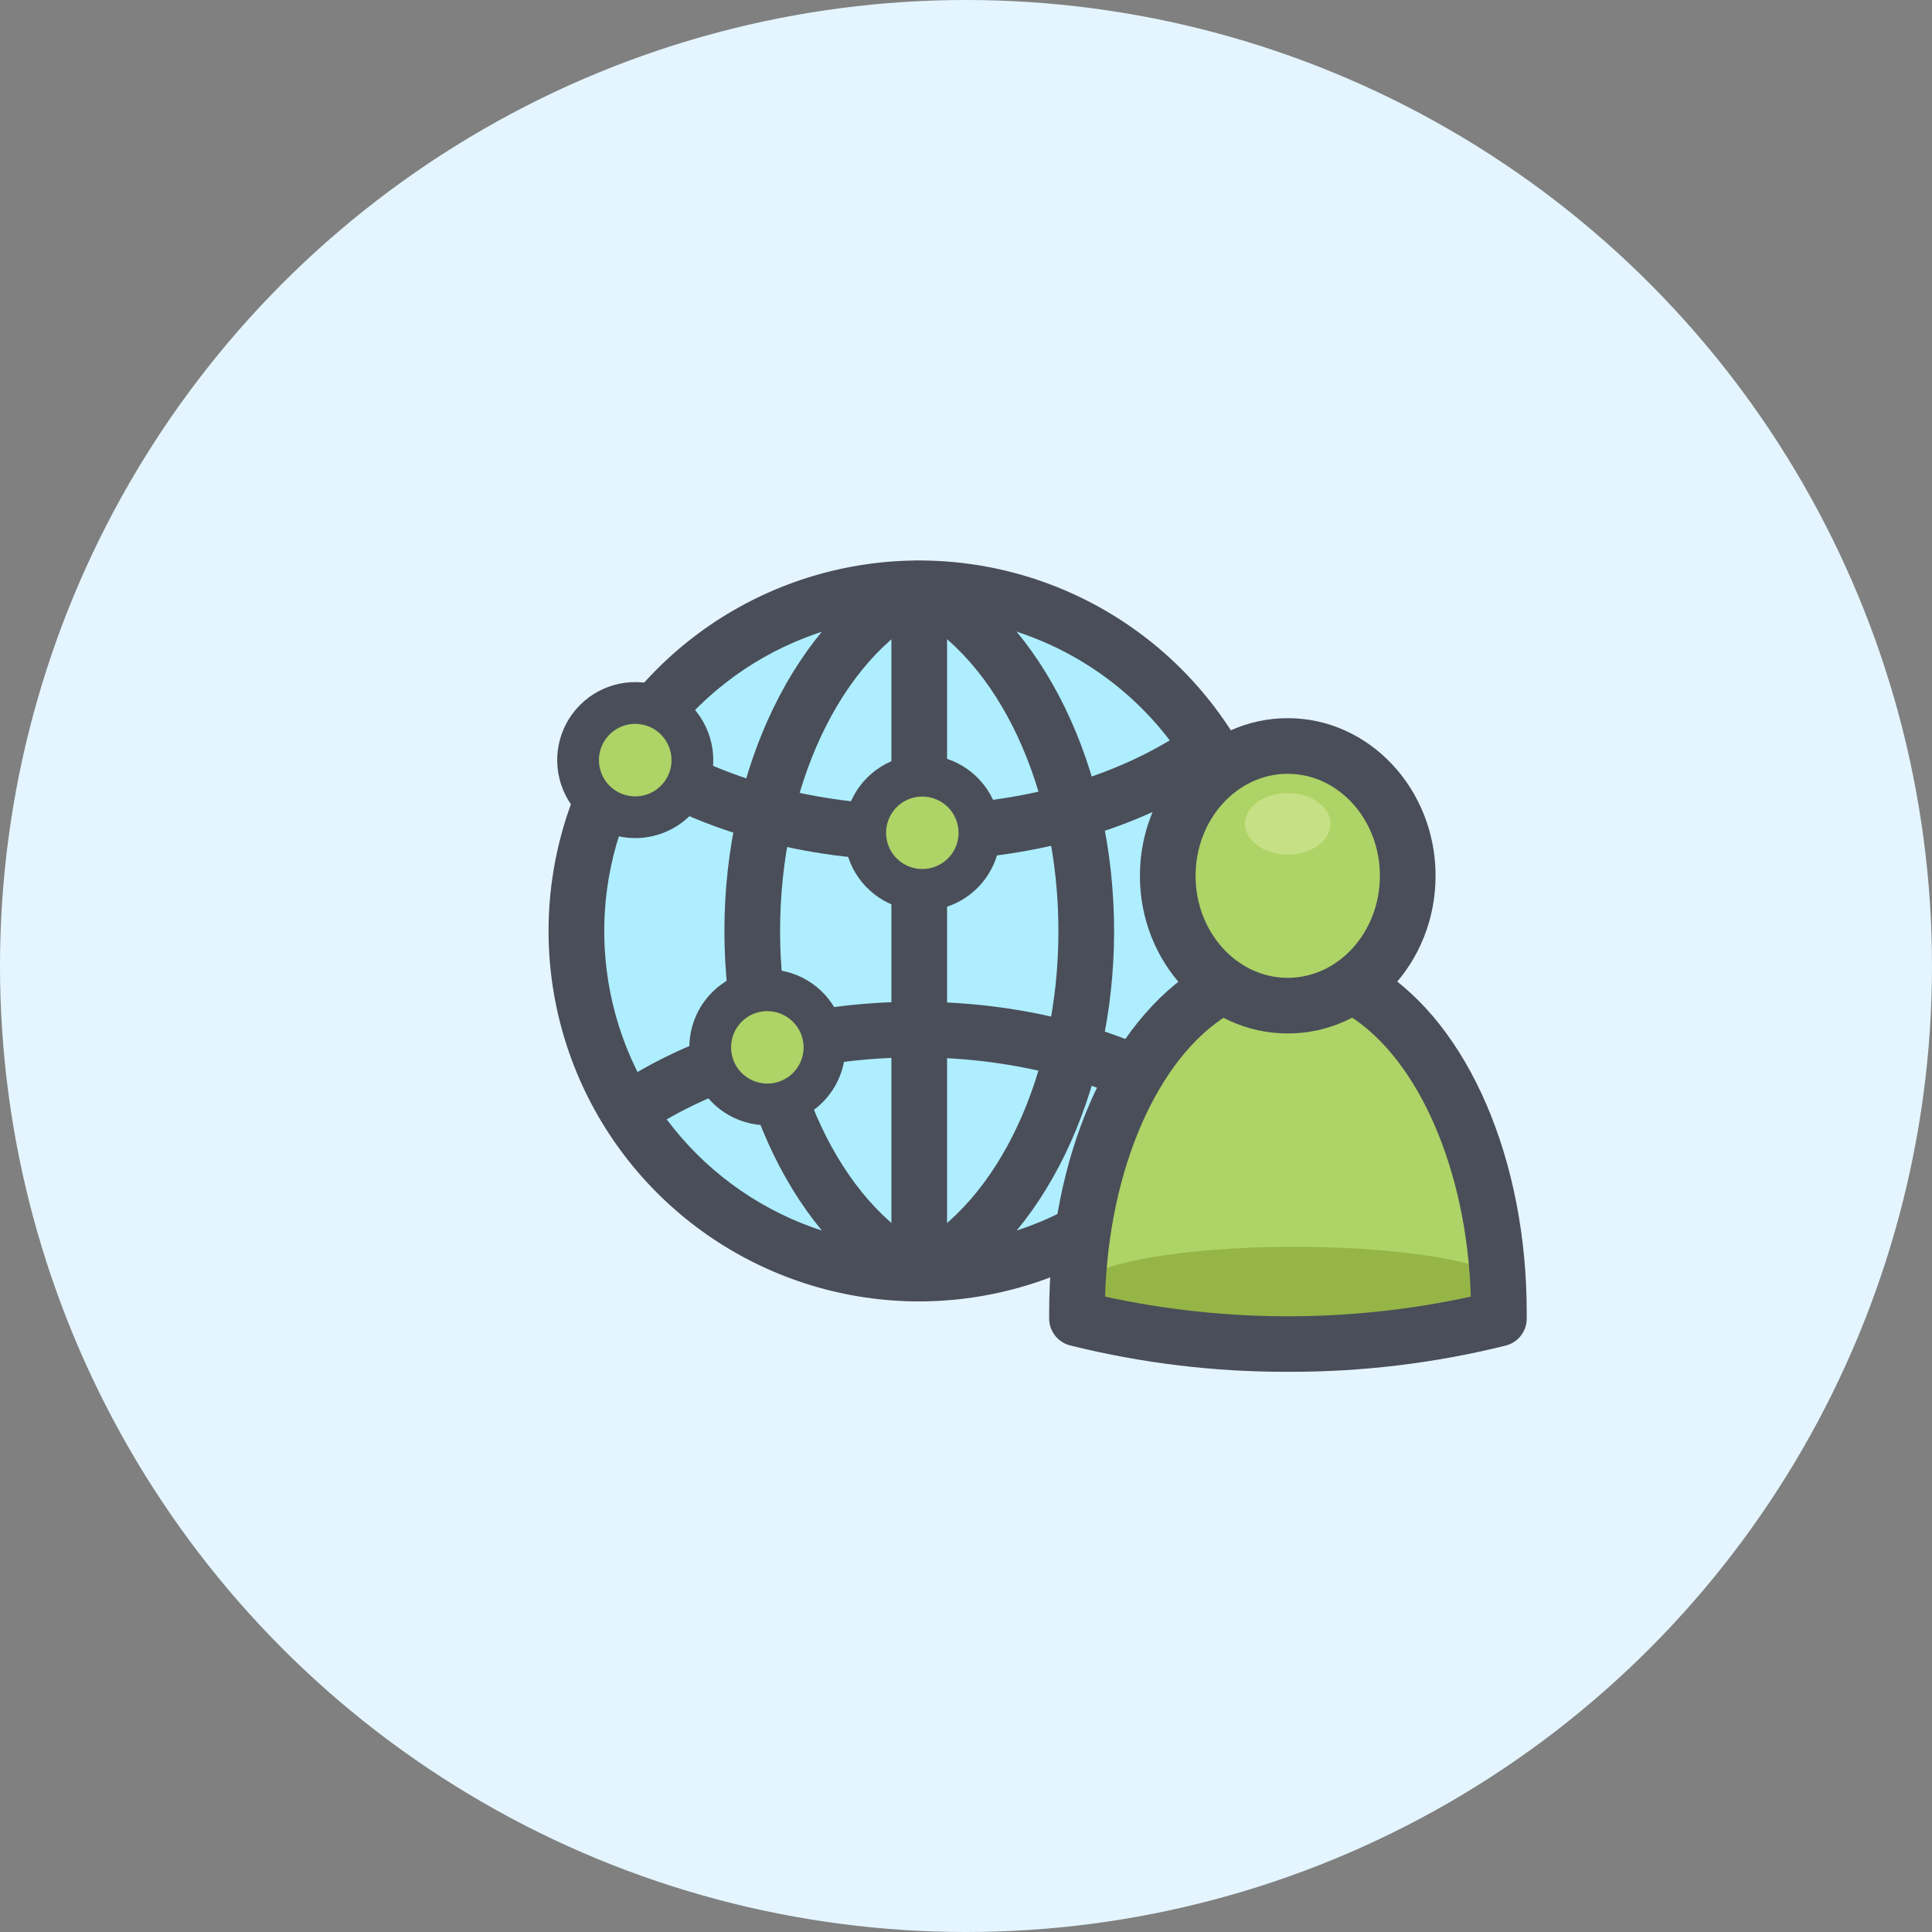 <svg width="810" height="810" viewBox="0 0 810 810" fill="none" xmlns="http://www.w3.org/2000/svg">
<rect x="0" y="0" width="810" height="810" fill="#808080" stroke="none"/>
<circle cx="405" cy="405" r="405" fill="#E4F5FF"/>
<g clip-path="url(#clip0_827_563)">
<path d="M400.853 533.174C479.764 524.523 536.716 453.577 528.06 374.711C519.404 295.845 448.417 238.925 369.507 247.576C290.596 256.227 233.644 327.174 242.3 406.04C250.956 484.905 321.943 541.825 400.853 533.174Z" fill="#AED366"/>
<path d="M400.853 533.174C479.764 524.523 536.716 453.577 528.06 374.711C519.404 295.845 448.417 238.925 369.507 247.576C290.596 256.227 233.644 327.174 242.3 406.04C250.956 484.905 321.943 541.825 400.853 533.174Z" fill="#AEEEFF"/>
<path d="M384.124 360.81C337.763 360.81 293.677 348.724 260.008 326.781C257.464 325.07 255.696 322.428 255.086 319.424C254.475 316.421 255.073 313.298 256.748 310.731C258.423 308.165 261.041 306.36 264.037 305.707C267.033 305.055 270.166 305.607 272.758 307.244C302.678 326.752 342.241 337.482 384.124 337.482C427.305 337.482 467.729 326.169 497.911 305.625C499.176 304.708 500.611 304.054 502.133 303.702C503.655 303.35 505.232 303.307 506.771 303.575C508.31 303.843 509.779 304.417 511.092 305.263C512.405 306.11 513.534 307.211 514.413 308.501C515.293 309.792 515.903 311.246 516.21 312.777C516.516 314.308 516.512 315.884 516.198 317.414C515.883 318.943 515.265 320.394 514.379 321.68C513.493 322.965 512.358 324.061 511.041 324.9C476.992 348.068 431.9 360.81 384.124 360.81Z" fill="#4A4E59"/>
<path d="M504.345 477.114C502.014 477.111 499.738 476.41 497.809 475.102C467.612 454.588 427.217 443.303 384.022 443.303C342.183 443.303 302.664 454.02 272.743 473.484C271.459 474.32 270.022 474.894 268.515 475.175C267.009 475.456 265.461 475.438 263.962 475.121C262.462 474.804 261.04 474.195 259.776 473.329C258.511 472.463 257.43 471.356 256.594 470.072C255.758 468.789 255.183 467.353 254.902 465.847C254.621 464.341 254.639 462.794 254.956 461.296C255.273 459.797 255.883 458.375 256.749 457.112C257.616 455.849 258.723 454.768 260.008 453.932C293.677 432.062 337.719 419.976 384.007 419.976C431.783 419.976 476.817 432.704 510.851 455.799C512.919 457.201 514.482 459.229 515.31 461.586C516.138 463.942 516.187 466.502 515.451 468.889C514.714 471.275 513.23 473.362 511.218 474.843C509.206 476.324 506.771 477.12 504.272 477.114H504.345Z" fill="#4A4E59"/>
<path d="M383.774 545.45C381.872 545.449 379.999 544.984 378.318 544.094C333.693 520.46 303.714 458.685 303.714 390.393C303.714 321.867 333.839 260.005 378.682 236.488C380.041 235.767 381.528 235.322 383.058 235.178C384.589 235.034 386.133 235.194 387.602 235.648C389.071 236.102 390.435 236.842 391.617 237.824C392.799 238.807 393.775 240.013 394.489 241.374C395.203 242.735 395.641 244.223 395.777 245.754C395.914 247.284 395.747 248.827 395.285 250.293C394.823 251.758 394.077 253.118 393.088 254.295C392.098 255.471 390.887 256.441 389.522 257.147C352.161 276.743 327.055 330.28 327.055 390.393C327.055 450.287 352.045 503.781 389.244 523.478C391.548 524.697 393.377 526.652 394.439 529.03C395.502 531.409 395.738 534.075 395.108 536.603C394.479 539.131 393.021 541.375 390.967 542.979C388.912 544.582 386.38 545.452 383.774 545.45Z" fill="#4A4E59"/>
<path d="M387.041 545.45C384.435 545.452 381.903 544.582 379.849 542.978C377.794 541.375 376.336 539.131 375.707 536.603C375.078 534.075 375.313 531.409 376.376 529.03C377.439 526.651 379.267 524.697 381.571 523.478C418.756 503.78 443.746 450.287 443.746 390.392C443.746 330.28 418.654 276.669 381.294 257.147C378.568 255.702 376.527 253.237 375.615 250.291C374.703 247.345 374.995 244.158 376.428 241.427C377.861 238.696 380.317 236.643 383.26 235.718C386.203 234.792 389.393 235.069 392.133 236.487C436.962 260.005 467.087 321.838 467.087 390.392C467.087 458.685 437.123 520.46 392.497 544.094C390.816 544.984 388.943 545.449 387.041 545.45Z" fill="#4A4E59"/>
<path d="M385.393 545.625C354.656 545.625 324.61 536.516 299.053 519.449C273.497 502.382 253.578 478.124 241.815 449.743C230.053 421.362 226.975 390.133 232.972 360.004C238.968 329.875 253.769 302.199 275.503 280.477C297.237 258.756 324.928 243.963 355.074 237.97C385.221 231.977 416.468 235.053 444.865 246.808C473.262 258.564 497.533 278.472 514.61 304.014C531.686 329.556 540.801 359.586 540.801 390.305C540.758 431.486 524.371 470.967 495.236 500.086C466.1 529.205 426.597 545.582 385.393 545.625ZM385.393 258.401C359.272 258.401 333.738 266.142 312.019 280.646C290.301 295.15 273.373 315.766 263.378 339.885C253.383 364.004 250.768 390.544 255.865 416.148C260.962 441.753 273.542 465.271 292.013 483.73C310.484 502.189 334.018 514.759 359.637 519.85C385.256 524.941 411.811 522.325 435.943 512.333C460.075 502.341 480.699 485.421 495.209 463.713C509.719 442.005 517.462 416.484 517.46 390.378C517.436 355.373 503.517 321.808 478.756 297.051C453.995 272.293 420.417 258.366 385.393 258.328V258.401Z" fill="#4A4E59"/>
<path d="M385.393 545.464C382.298 545.464 379.329 544.235 377.141 542.048C374.952 539.86 373.722 536.894 373.722 533.8V246.824C373.722 243.731 374.952 240.764 377.141 238.576C379.329 236.389 382.298 235.16 385.393 235.16C388.488 235.16 391.457 236.389 393.645 238.576C395.834 240.764 397.063 243.731 397.063 246.824V533.8C397.063 536.894 395.834 539.86 393.645 542.048C391.457 544.235 388.488 545.464 385.393 545.464Z" fill="#4A4E59"/>
<path d="M266.339 342.628C279.568 342.628 290.293 331.91 290.293 318.688C290.293 305.466 279.568 294.748 266.339 294.748C253.11 294.748 242.385 305.466 242.385 318.688C242.385 331.91 253.11 342.628 266.339 342.628Z" fill="#AED366"/>
<path d="M266.339 351.377C259.866 351.38 253.537 349.464 248.153 345.871C242.77 342.278 238.573 337.17 236.095 331.193C233.617 325.216 232.969 318.638 234.232 312.293C235.496 305.947 238.614 300.119 243.192 295.545C247.771 290.971 253.604 287.857 259.953 286.598C266.303 285.338 272.884 285.989 278.863 288.468C284.843 290.947 289.952 295.143 293.544 300.526C297.137 305.908 299.051 312.234 299.046 318.704C299.03 327.367 295.579 335.671 289.448 341.795C283.317 347.92 275.007 351.366 266.339 351.377ZM266.339 303.482C263.33 303.479 260.387 304.368 257.883 306.037C255.38 307.705 253.427 310.079 252.273 312.856C251.119 315.634 250.814 318.691 251.399 321.641C251.983 324.592 253.429 327.303 255.555 329.432C257.681 331.56 260.391 333.011 263.342 333.601C266.293 334.19 269.352 333.892 272.134 332.744C274.915 331.596 277.293 329.649 278.968 327.15C280.642 324.651 281.537 321.711 281.54 318.704C281.542 316.707 281.15 314.729 280.387 312.883C279.624 311.037 278.505 309.36 277.094 307.946C275.682 306.533 274.006 305.411 272.161 304.645C270.315 303.879 268.337 303.484 266.339 303.482Z" fill="#4A4E59"/>
<path d="M321.716 463.059C334.945 463.059 345.669 452.341 345.669 439.119C345.669 425.897 334.945 415.179 321.716 415.179C308.486 415.179 297.762 425.897 297.762 439.119C297.762 452.341 308.486 463.059 321.716 463.059Z" fill="#AED366"/>
<path d="M321.701 471.792C315.233 471.789 308.911 469.87 303.534 466.276C298.158 462.683 293.968 457.576 291.494 451.603C289.021 445.63 288.376 439.058 289.639 432.718C290.903 426.378 294.019 420.555 298.594 415.985C303.168 411.415 308.996 408.303 315.34 407.043C321.684 405.783 328.26 406.431 334.235 408.906C340.211 411.38 345.318 415.57 348.911 420.945C352.504 426.32 354.422 432.64 354.422 439.104C354.411 447.773 350.959 456.082 344.825 462.21C338.69 468.338 330.374 471.785 321.701 471.792ZM321.701 423.912C318.695 423.915 315.758 424.808 313.26 426.479C310.762 428.15 308.816 430.524 307.668 433.3C306.519 436.077 306.221 439.131 306.809 442.077C307.397 445.023 308.846 447.729 310.972 449.852C313.099 451.975 315.807 453.421 318.755 454.006C321.704 454.591 324.759 454.289 327.536 453.138C330.313 451.988 332.686 450.041 334.356 447.543C336.025 445.045 336.917 442.108 336.917 439.104C336.909 435.076 335.302 431.216 332.45 428.37C329.597 425.525 325.731 423.926 321.701 423.926V423.912Z" fill="#4A4E59"/>
<path d="M386.691 373.101C399.921 373.101 410.645 362.383 410.645 349.161C410.645 335.939 399.921 325.221 386.691 325.221C373.462 325.221 362.738 335.939 362.738 349.161C362.738 362.383 373.462 373.101 386.691 373.101Z" fill="#AED366"/>
<path d="M386.691 381.834C380.223 381.834 373.899 379.917 368.521 376.325C363.142 372.733 358.95 367.628 356.474 361.655C353.999 355.682 353.351 349.11 354.613 342.769C355.875 336.428 358.99 330.604 363.564 326.032C368.138 321.461 373.966 318.347 380.311 317.086C386.655 315.825 393.231 316.472 399.208 318.946C405.184 321.42 410.292 325.61 413.886 330.986C417.48 336.361 419.398 342.681 419.398 349.146C419.39 357.813 415.942 366.123 409.81 372.252C403.678 378.38 395.363 381.827 386.691 381.834ZM386.691 333.954C383.685 333.954 380.746 334.845 378.246 336.514C375.746 338.184 373.798 340.556 372.648 343.332C371.497 346.108 371.196 349.163 371.783 352.11C372.369 355.057 373.817 357.764 375.943 359.889C378.069 362.013 380.777 363.46 383.726 364.047C386.675 364.633 389.731 364.332 392.509 363.182C395.286 362.032 397.66 360.085 399.33 357.587C401.001 355.088 401.892 352.151 401.892 349.146C401.885 345.119 400.281 341.26 397.432 338.412C394.582 335.565 390.721 333.962 386.691 333.954Z" fill="#4A4E59"/>
<path d="M539.896 421.623C567.684 421.623 590.211 397.255 590.211 367.196C590.211 337.137 567.684 312.77 539.896 312.77C512.108 312.77 489.582 337.137 489.582 367.196C489.582 397.255 512.108 421.623 539.896 421.623Z" fill="#AED366"/>
<path d="M509.057 415.164C475.344 435.474 451.317 488.268 451.317 550.189C451.317 551.049 451.317 551.895 451.317 552.755C509.386 567.043 570.056 567.043 628.125 552.755C628.125 551.895 628.125 551.049 628.125 550.189C628.125 488.953 604.668 436.742 571.596 415.908L509.057 415.164Z" fill="#AED366"/>
<path d="M542.77 558.586C593.181 558.586 634.048 550.557 634.048 540.653C634.048 530.749 593.181 522.72 542.77 522.72C492.359 522.72 451.492 530.749 451.492 540.653C451.492 550.557 492.359 558.586 542.77 558.586Z" fill="#95B547"/>
<path d="M539.881 433.287C505.716 433.287 477.911 403.631 477.911 367.196C477.911 330.761 505.716 301.091 539.881 301.091C574.047 301.091 601.867 330.746 601.867 367.196C601.867 403.646 574.061 433.287 539.881 433.287ZM539.881 324.419C518.583 324.419 501.252 343.606 501.252 367.196C501.252 390.786 518.583 409.959 539.881 409.959C561.18 409.959 578.525 390.772 578.525 367.196C578.525 343.62 561.195 324.419 539.881 324.419Z" fill="#4A4E59"/>
<path d="M539.881 575.135C509.12 575.223 478.466 571.507 448.618 564.069C446.129 563.426 443.921 561.98 442.339 559.956C440.756 557.931 439.886 555.441 439.865 552.871V551.982C439.865 551.399 439.865 550.83 439.865 550.247C439.865 485.352 464.738 428.432 503.251 405.235C505.903 403.638 509.081 403.16 512.086 403.905C515.092 404.65 517.678 406.557 519.276 409.208C520.874 411.859 521.352 415.035 520.607 418.039C519.861 421.043 517.953 423.627 515.3 425.224C485.366 443.245 464.884 490.309 463.308 543.613C513.828 554.616 566.125 554.616 616.644 543.613C615.069 491.125 594.981 444.295 565.659 425.837C563.039 424.187 561.183 421.566 560.498 418.548C559.812 415.531 560.354 412.366 562.004 409.748C563.655 407.13 566.278 405.274 569.297 404.589C572.316 403.904 575.483 404.446 578.102 406.095C615.754 429.802 640.088 486.387 640.088 550.247C640.088 550.83 640.088 551.399 640.088 551.982V552.929C640.066 555.499 639.197 557.989 637.614 560.014C636.031 562.039 633.824 563.485 631.335 564.127C601.423 571.563 570.704 575.26 539.881 575.135Z" fill="#4A4E59"/>
<path d="M539.896 358.273C549.798 358.273 557.825 352.503 557.825 345.385C557.825 338.267 549.798 332.496 539.896 332.496C529.994 332.496 521.967 338.267 521.967 345.385C521.967 352.503 529.994 358.273 539.896 358.273Z" fill="#C6E086"/>
</g>
<defs>
<clipPath id="clip0_827_563">
<rect width="410" height="340.135" fill="white" transform="translate(230 235)"/>
</clipPath>
</defs>
</svg>
